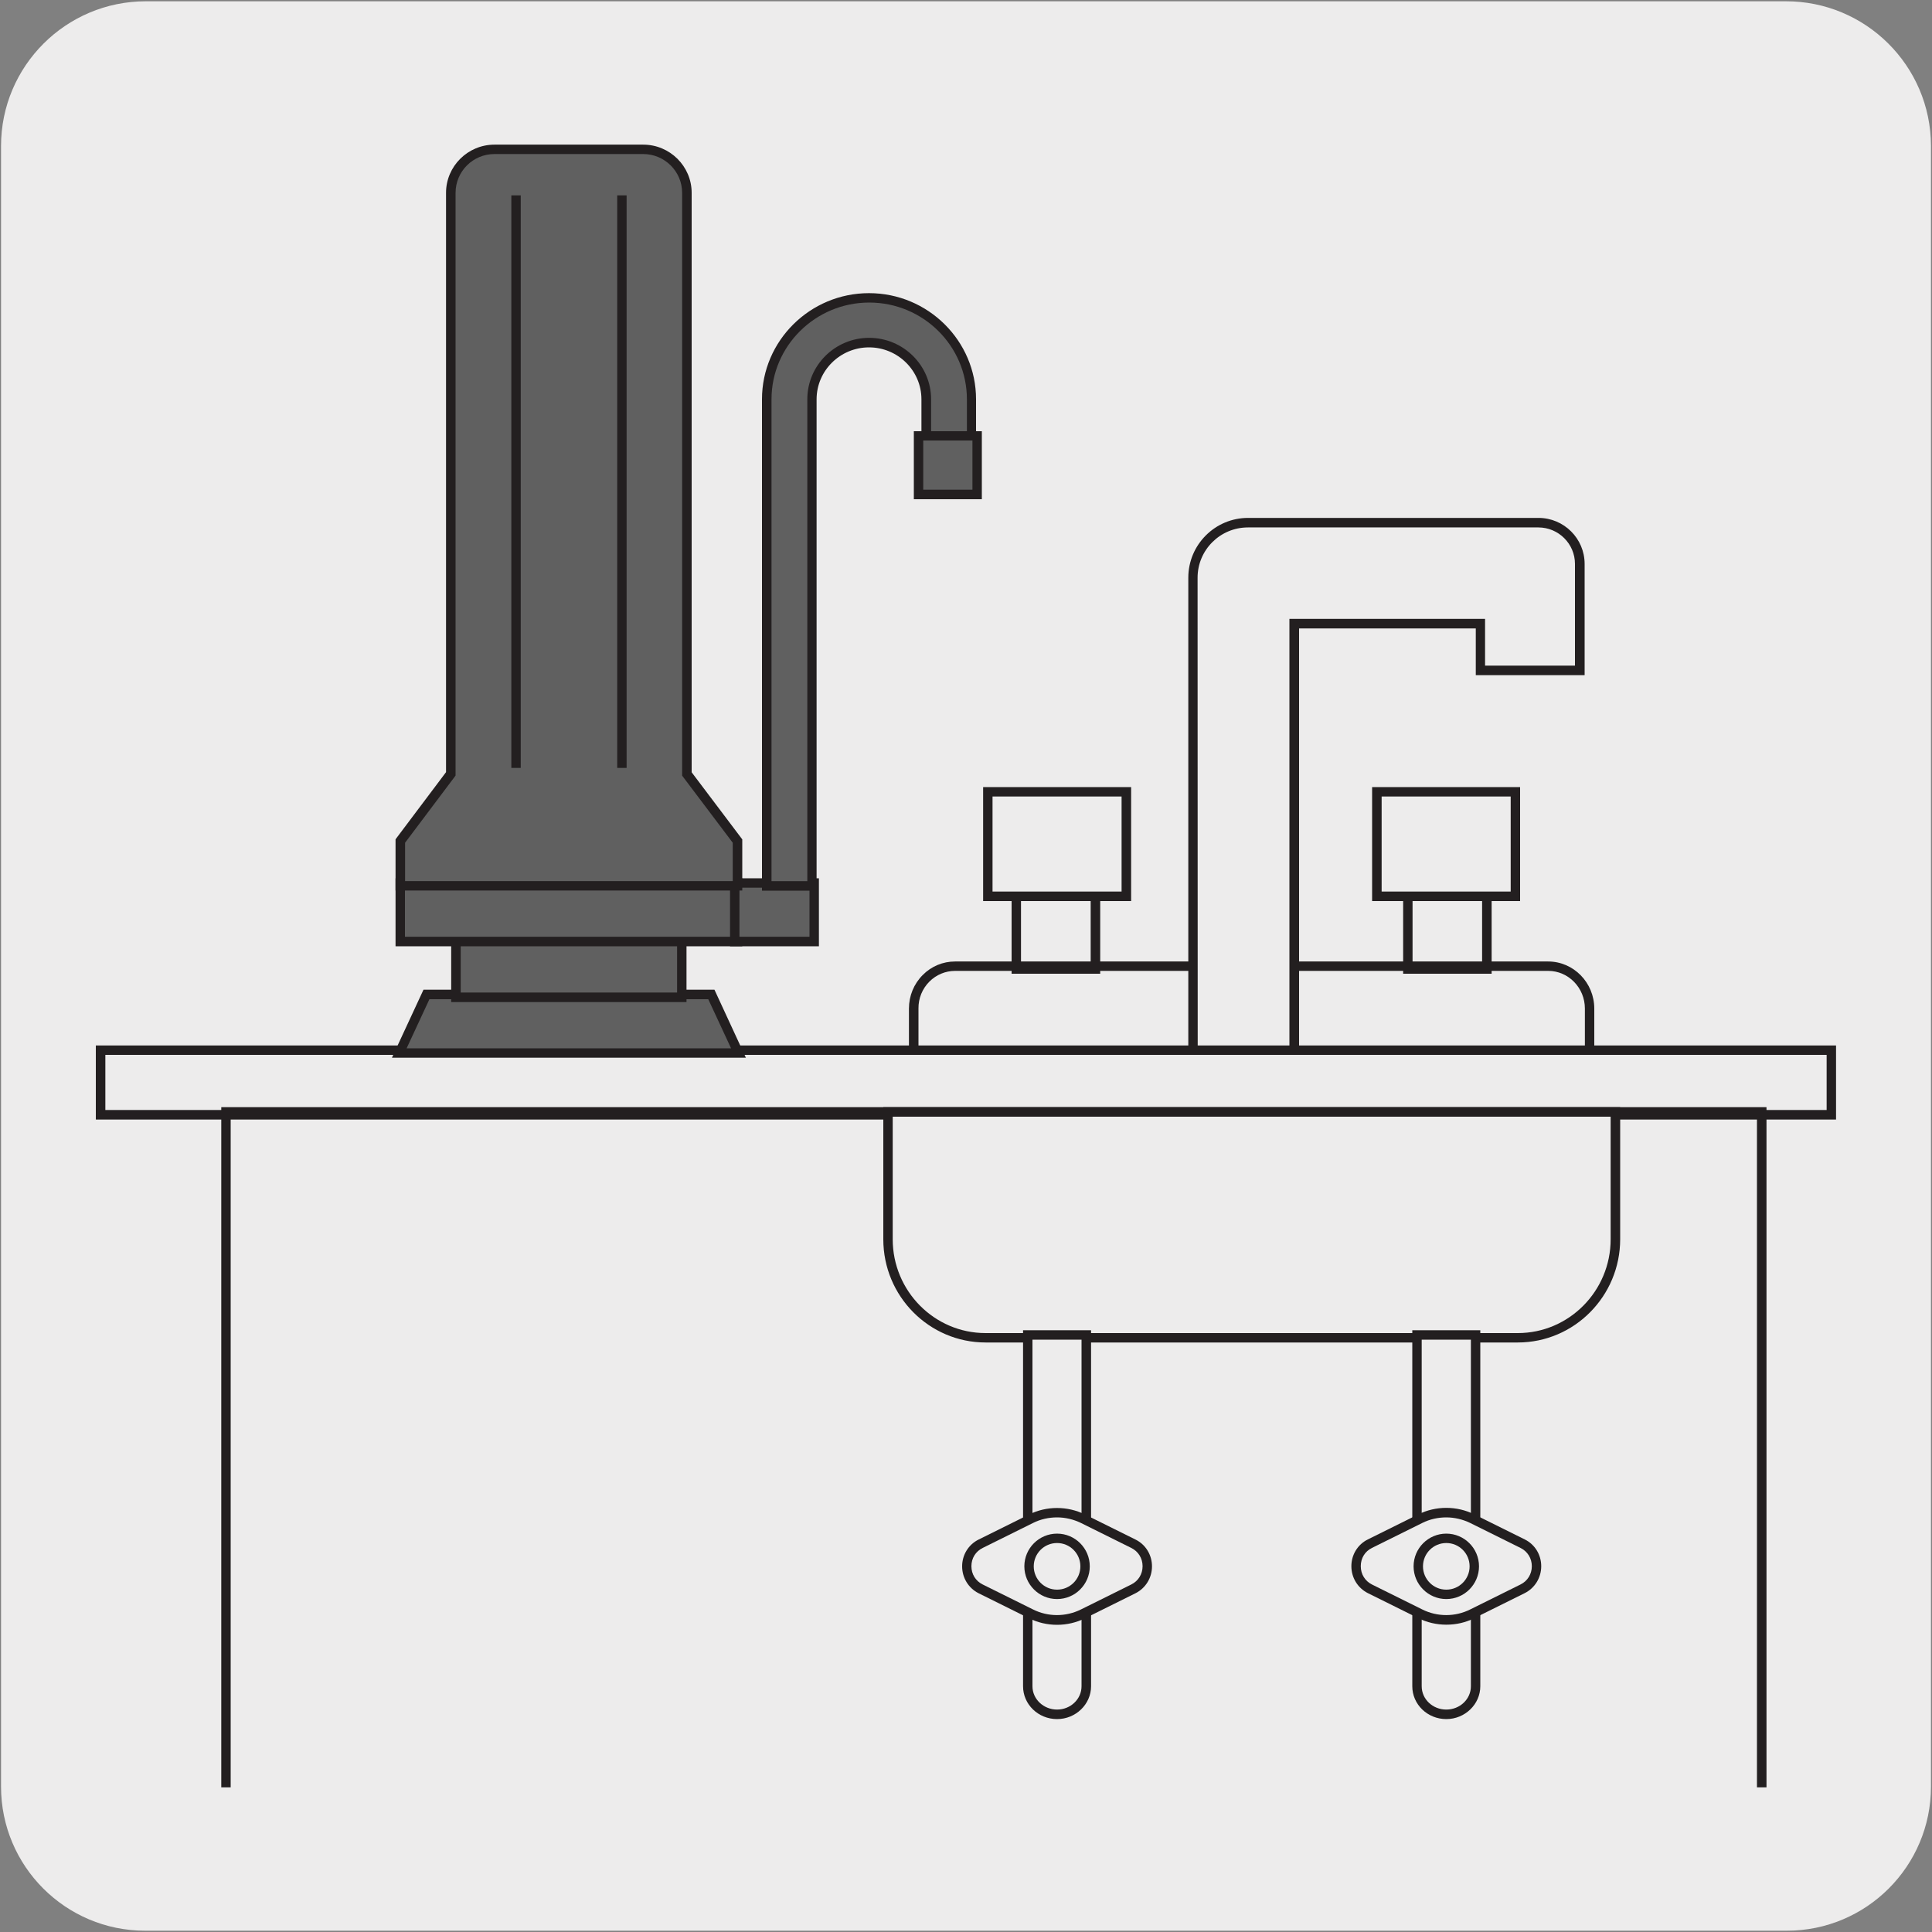 <svg enable-background="new 0 0 150 150" viewBox="0 0 150 150" xmlns="http://www.w3.org/2000/svg"><rect x="0" y="0" width="150" height="150" fill="#808080" stroke="none"/><path d="m11.32.1h127.31c6.21-.02 11.27 5 11.29 11.21v.03 127.37c0 6.18-5.01 11.19-11.19 11.19h-127.46c-6.18 0-11.19-5.01-11.19-11.19v-127.37c0-6.21 5.04-11.24 11.24-11.24z" fill="#edecec"/><path d="m70.94 81.76v-3.46c0-1.82 1.44-3.29 3.21-3.29h18.69v6.75z" fill="#edecec"/><path d="m93.22 82.13h-22.65v-3.82c0-.99.38-1.92 1.07-2.61.67-.68 1.57-1.05 2.51-1.05h19.06v7.48zm-21.91-.74h21.17v-6.01h-18.33c-.75 0-1.46.3-1.99.83-.55.55-.86 1.3-.85 2.09z" fill="#231f20"/><path d="m100.42 81.76v-6.75h19.78c1.77 0 3.21 1.47 3.21 3.29v3.46z" fill="#edecec"/><path d="m123.78 82.13h-23.73v-7.48h20.15c1.97 0 3.58 1.64 3.58 3.66zm-22.99-.74h22.26v-3.09c0-1.61-1.28-2.92-2.84-2.92h-19.41v6.01z" fill="#231f20"/><path d="m115.81 75.6h-6.87v-6.6h6.87zm-6.14-.73h5.4v-5.13h-5.4zm-24.25.73h-6.88v-6.6h6.88zm-6.15-.73h5.41v-5.13h-5.41z" fill="#231f20"/><path d="m119.45 40.58c1.77 0 3.21 1.43 3.21 3.2v8.27h-7.72v-3.63h-14.45v33.34h-7.86v-36.91c0-2.35 1.92-4.27 4.28-4.27z" fill="#edecec"/><path d="m100.85 82.13h-8.59v-37.28c0-2.56 2.08-4.64 4.64-4.64h22.55c1.97 0 3.58 1.6 3.58 3.57v8.64h-8.45v-3.63h-13.72v33.34zm-7.86-.74h7.12v-33.34h15.19v3.63h6.98v-7.9c0-1.56-1.28-2.83-2.84-2.83h-22.55c-2.16 0-3.91 1.75-3.91 3.9z" fill="#231f20"/><path d="m106.91 61.47h10.75v8.12h-10.75z" fill="#edecec"/><path d="m118.02 69.96h-11.49v-8.85h11.49zm-10.75-.74h10.02v-7.38h-10.02z" fill="#231f20"/><path d="m76.7 61.47h10.75v8.12h-10.75z" fill="#edecec"/><path d="m87.81 69.96h-11.48v-8.85h11.49v8.85zm-10.75-.74h10.02v-7.38h-10.02z" fill="#231f20"/><path d="m7.81 81.54h134.38v5.01h-134.38z" fill="#edecec"/><path d="m142.56 86.92h-135.12v-5.75h135.11v5.75zm-134.38-.74h133.64v-4.28h-133.64z" fill="#231f20"/><path d="m137.15 138.77h-.74v-52.07h-118.5v52.07h-.73v-52.81h119.97z" fill="#231f20"/><path d="m125.42 86.33h-56.48v9.89c0 4.22 3.39 7.65 7.58 7.65h41.32c4.18 0 7.58-3.42 7.58-7.65z" fill="#edecec"/><path d="m117.84 104.23h-41.32c-4.38 0-7.94-3.59-7.94-8.01v-10.26h57.21v10.25c0 4.42-3.56 8.02-7.95 8.02zm-48.53-17.53v9.52c0 4.01 3.23 7.28 7.21 7.28h41.32c3.98 0 7.21-3.27 7.21-7.28v-9.52z" fill="#231f20"/><path d="m55.23 77.21h-22.12l-2.11 4.55h26.34z" fill="#606060"/><path d="m57.91 82.12h-27.48l2.45-5.28h22.59zm-26.34-.73h25.19l-1.77-3.81h-21.65z" fill="#231f20"/><path d="m35.4 72.88h17.53v4.55h-17.53z" fill="#606060"/><path d="m53.3 77.8h-18.27v-5.28h18.27zm-17.53-.74h16.8v-3.81h-16.8z" fill="#231f20"/><path d="m31.07 68.56h26.19v4.55h-26.19z" fill="#606060"/><path d="m57.62 73.47h-26.91v-5.28h26.92v5.28zm-26.18-.74h25.45v-3.81h-25.45z" fill="#231f20"/><path d="m57.04 68.56h6.17v4.55h-6.17z" fill="#606060"/><path d="m63.58 73.47h-6.9v-5.28h6.9zm-6.17-.74h5.44v-3.81h-5.44z" fill="#231f20"/><path d="m49.94 11.6h-11.55c-1.87 0-3.39 1.51-3.39 3.37v45.12l-3.93 5.21v3.47h26.19v-3.47l-3.93-5.21v-45.12c0-1.86-1.52-3.37-3.39-3.37" fill="#606060"/><path d="m57.63 69.14h-26.92v-3.97l.07-.1 3.85-5.12v-44.98c0-2.06 1.69-3.74 3.76-3.74h11.55c2.07 0 3.76 1.68 3.76 3.74v44.99l3.93 5.21zm-26.19-.73h25.45v-2.98l-3.93-5.21v-45.25c0-1.66-1.36-3.01-3.02-3.01h-11.55c-1.67 0-3.02 1.35-3.02 3.01v45.24l-.07.1-3.85 5.12v2.98z" fill="#231f20"/><path d="m63.04 68.78h-3.51v-37.78c0-4.34 3.56-7.87 7.95-7.87s7.95 3.53 7.95 7.87v2.89h-3.51v-2.89c0-2.43-1.99-4.4-4.44-4.4s-4.44 1.97-4.44 4.4z" fill="#606060"/><path d="m63.41 69.15h-4.25v-38.15c0-4.54 3.73-8.24 8.31-8.24s8.31 3.7 8.31 8.24v3.26h-4.24v-3.26c0-2.22-1.83-4.03-4.07-4.03s-4.07 1.81-4.07 4.03v38.15zm-3.51-.74h2.78v-37.41c0-2.63 2.15-4.77 4.8-4.77s4.81 2.14 4.81 4.77v2.53h2.78v-2.53c0-4.14-3.4-7.51-7.58-7.51s-7.59 3.37-7.59 7.51z" fill="#231f20"/><path d="m48.65 59.62h-.73v-44.45h.73zm-8.22 0h-.73v-44.45h.73z" fill="#231f20"/><path d="m71.31 33.84h4.55v4.55h-4.55z" fill="#606060"/><path d="m76.23 38.76h-5.28v-5.28h5.28zm-4.55-.74h3.82v-3.82h-3.82z" fill="#231f20"/><path d="m82.07 133.1c-1.26 0-2.28-.97-2.28-2.18v-27.28h4.55v27.28c0 1.21-1.01 2.18-2.27 2.18" fill="#edecec"/><path d="m82.07 133.47c-1.46 0-2.64-1.14-2.64-2.55v-27.64h5.28v27.64c0 1.4-1.19 2.55-2.64 2.55zm-1.91-29.46v26.91c0 1 .86 1.81 1.91 1.81s1.9-.81 1.9-1.81v-26.91z" fill="#231f20"/><path d="m84.09 117.92 3.91 1.94c1.44.71 1.44 2.79 0 3.51l-3.91 1.94c-1.27.63-2.77.63-4.04 0l-3.91-1.94c-1.44-.72-1.44-2.79 0-3.51l3.91-1.94c1.27-.64 2.76-.64 4.04 0" fill="#edecec"/><path d="m82.07 126.15c-.75 0-1.5-.17-2.18-.51l-3.91-1.94c-.79-.4-1.28-1.2-1.28-2.09s.49-1.69 1.28-2.08l3.91-1.94c1.36-.68 2.99-.68 4.36 0l3.91 1.94c.79.39 1.28 1.19 1.28 2.08s-.49 1.69-1.28 2.09l-3.91 1.94c-.68.34-1.43.51-2.18.51zm0-8.34c-.64 0-1.28.14-1.86.43l-3.91 1.94c-.55.27-.88.8-.88 1.42s.33 1.15.88 1.42l3.91 1.94c1.16.58 2.54.58 3.71 0l3.91-1.94c.55-.27.88-.81.88-1.42s-.33-1.15-.88-1.42l-3.91-1.94c-.58-.28-1.21-.43-1.85-.43z" fill="#231f20"/><path d="m82.07 124.15c-1.4 0-2.54-1.14-2.54-2.54s1.14-2.54 2.54-2.54 2.54 1.14 2.54 2.54-1.14 2.54-2.54 2.54zm0-4.35c-1 0-1.81.81-1.81 1.81s.81 1.81 1.81 1.81 1.81-.81 1.81-1.81-.81-1.81-1.81-1.81z" fill="#231f20"/><path d="m112.29 133.1c-1.26 0-2.27-.97-2.27-2.18v-27.28h4.55v27.28c-.01 1.21-1.03 2.18-2.28 2.18" fill="#edecec"/><path d="m112.29 133.47c-1.46 0-2.64-1.14-2.64-2.55v-27.64h5.28v27.64c0 1.4-1.19 2.55-2.64 2.55zm-1.91-29.46v26.91c0 1 .85 1.81 1.91 1.81s1.91-.81 1.91-1.81v-26.91z" fill="#231f20"/><path d="m114.31 117.92 3.91 1.94c1.44.71 1.44 2.79 0 3.51l-3.91 1.94c-1.27.63-2.77.63-4.04 0l-3.91-1.94c-1.44-.72-1.44-2.79 0-3.51l3.91-1.94c1.27-.64 2.76-.64 4.04 0" fill="#edecec"/><g fill="#231f20"><path d="m112.29 126.14c-.75 0-1.5-.17-2.18-.51l-3.91-1.94c-.79-.4-1.28-1.2-1.28-2.09s.49-1.69 1.28-2.08l3.91-1.94c1.36-.68 3-.68 4.36 0l3.91 1.94c.79.39 1.28 1.19 1.28 2.08s-.49 1.69-1.28 2.09l-3.91 1.94c-.68.35-1.43.51-2.18.51zm0-8.33c-.64 0-1.28.14-1.86.43l-3.91 1.94c-.55.27-.87.8-.87 1.42s.33 1.15.87 1.42l3.91 1.94c1.16.58 2.55.58 3.71 0l3.91-1.94c.55-.27.88-.81.88-1.42s-.33-1.15-.88-1.42l-3.91-1.94c-.58-.28-1.22-.43-1.85-.43z"/><path d="m112.29 124.15c-1.4 0-2.54-1.14-2.54-2.54s1.14-2.54 2.54-2.54 2.54 1.14 2.54 2.54-1.14 2.54-2.54 2.54zm0-4.35c-1 0-1.81.81-1.81 1.81s.81 1.81 1.81 1.81 1.81-.81 1.81-1.81-.81-1.81-1.81-1.81z"/></g></svg>